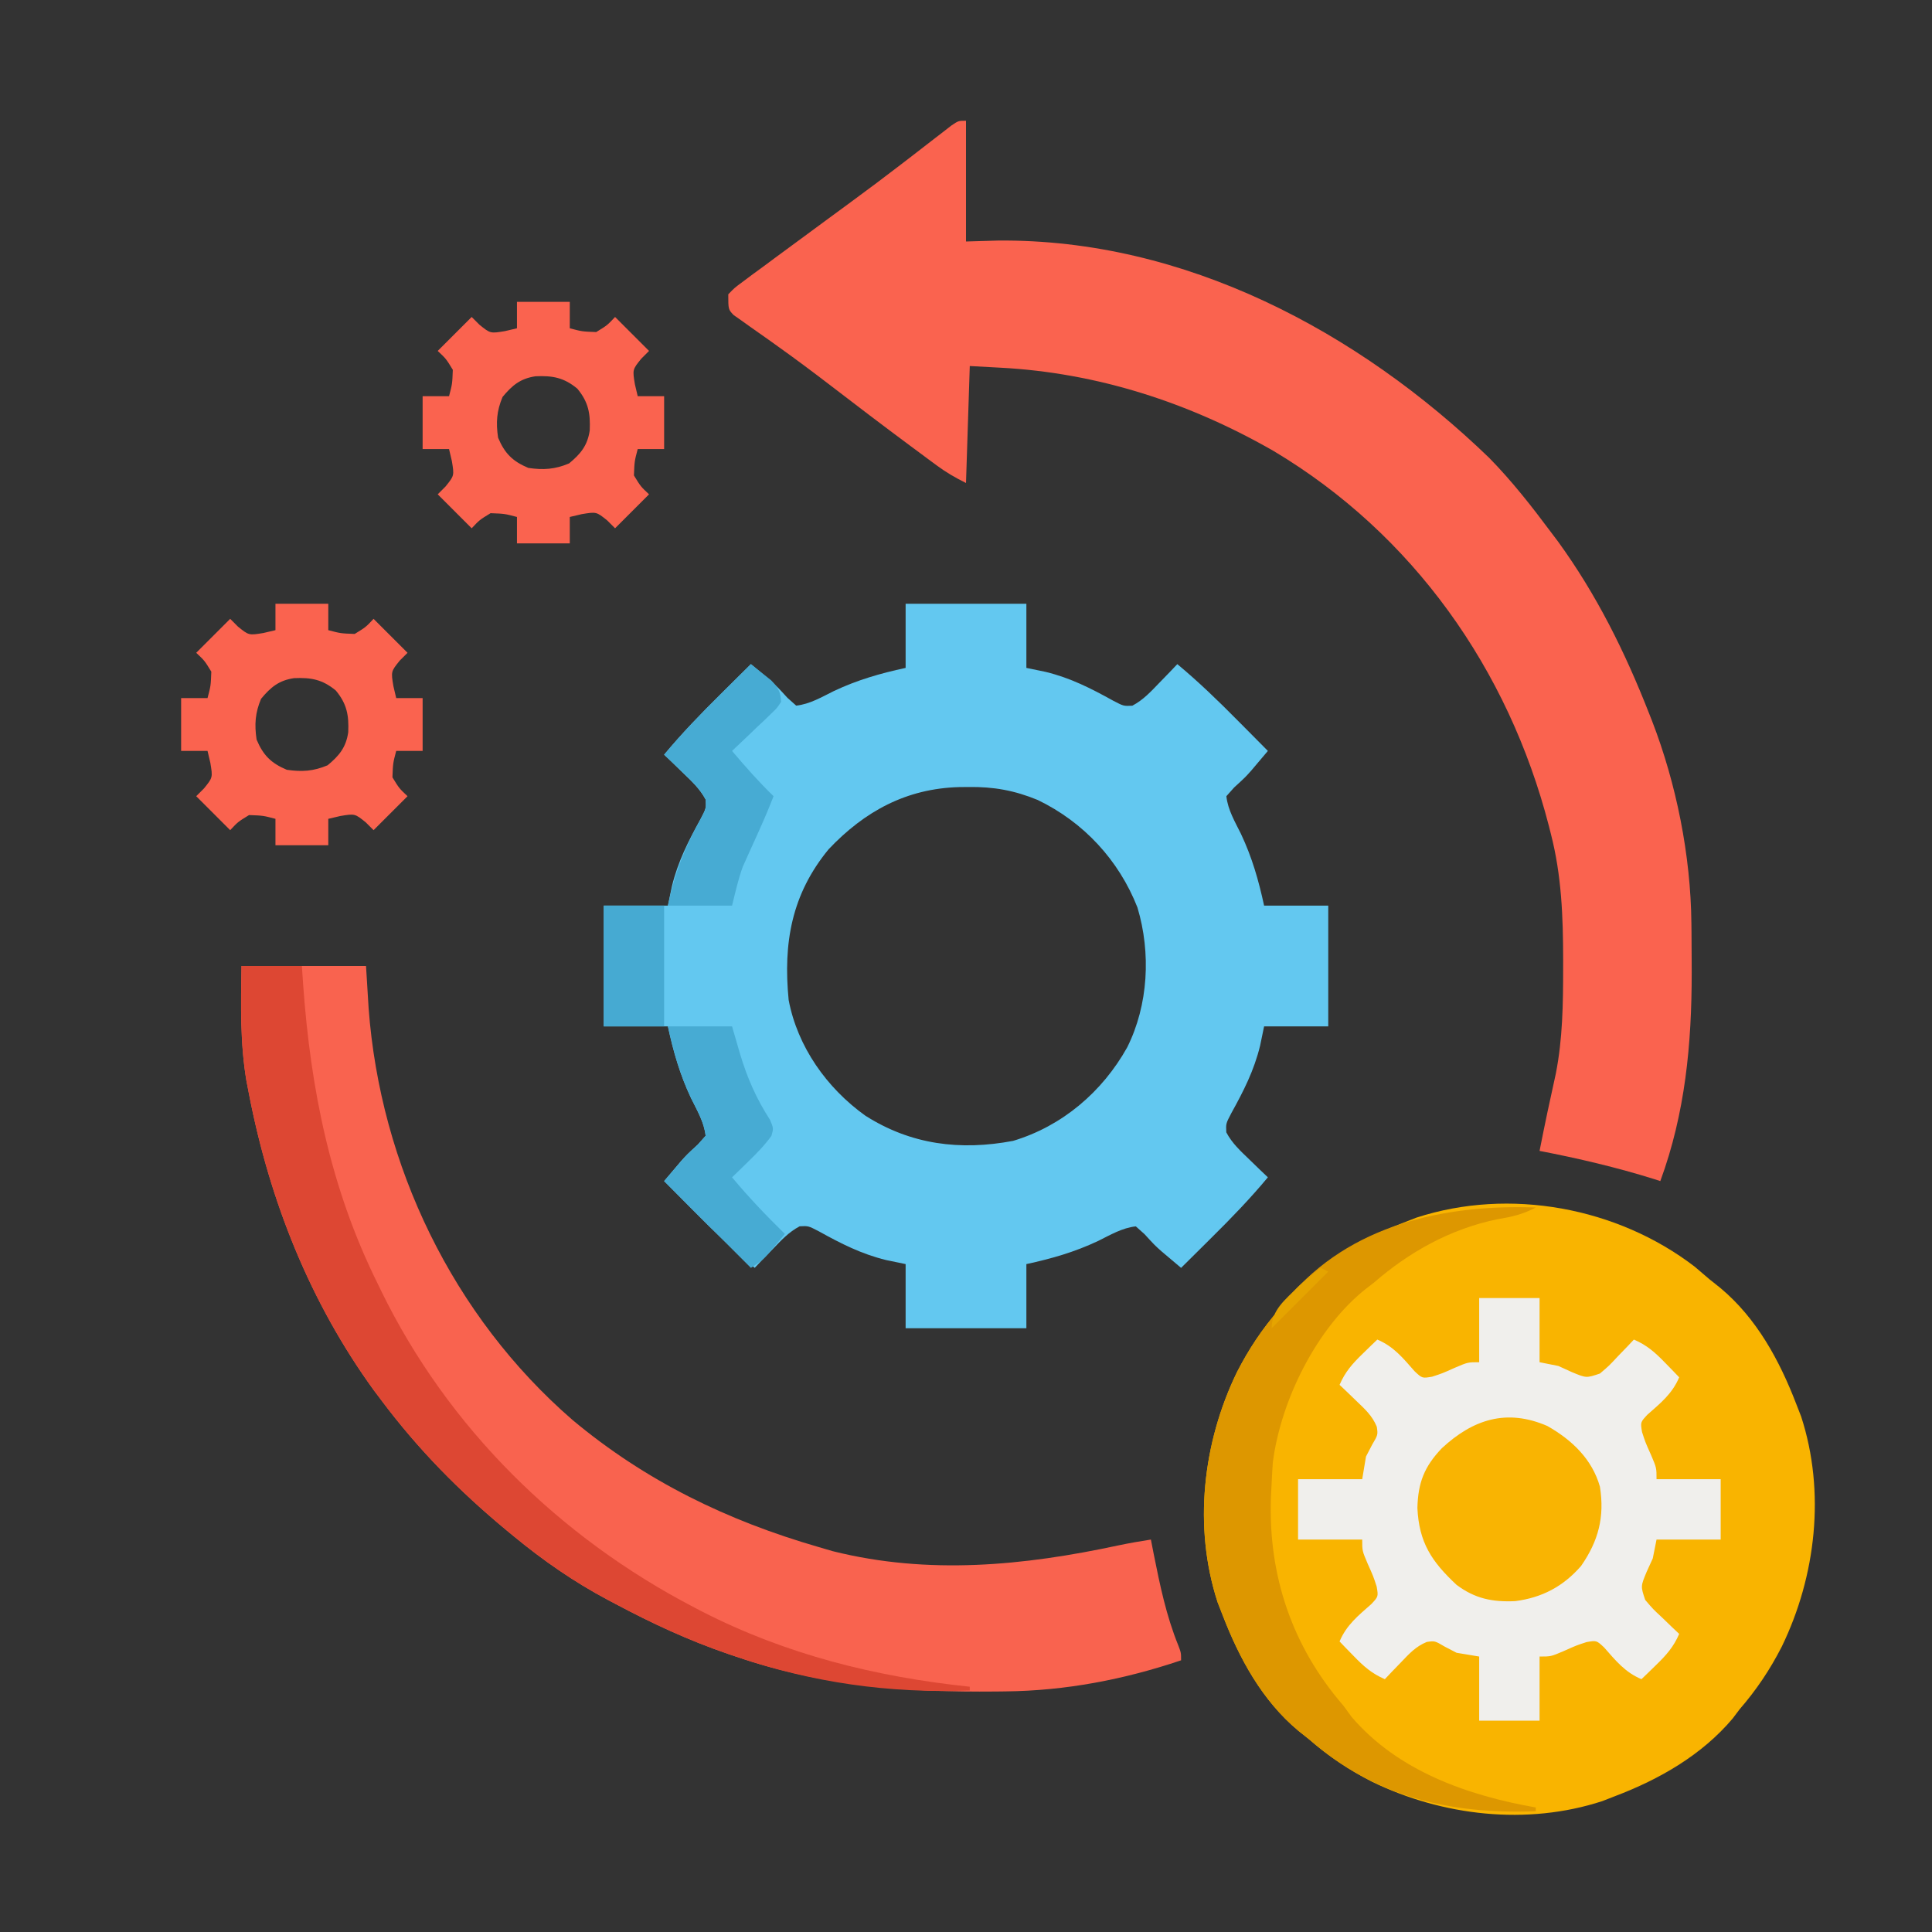 <svg xmlns="http://www.w3.org/2000/svg" width="512" height="512"><rect width="100%" height="100%" fill="#333333" stroke="none"/><path d="M0 0 C1.304 1.09 2.595 2.195 3.875 3.312 C4.843 4.085 5.811 4.857 6.809 5.652 C16.409 13.666 22.453 24.822 26.875 36.312 C27.309 37.425 27.744 38.537 28.191 39.684 C34.709 59.692 32.12 82.04 23.062 100.688 C19.954 106.776 16.357 112.137 11.875 117.312 C11.278 118.105 10.681 118.898 10.066 119.715 C1.866 129.435 -9.385 135.858 -21.125 140.312 C-22.236 140.746 -23.347 141.179 -24.492 141.625 C-44.493 148.156 -66.858 145.556 -85.5 136.5 C-91.585 133.39 -96.966 129.814 -102.125 125.312 C-103.093 124.54 -104.061 123.768 -105.059 122.973 C-114.659 114.959 -120.703 103.803 -125.125 92.312 C-125.777 90.644 -125.777 90.644 -126.441 88.941 C-132.959 68.934 -130.371 46.585 -121.312 27.938 C-118.202 21.852 -114.626 16.471 -110.125 11.312 C-108.967 9.86 -108.967 9.86 -107.785 8.379 C-99.771 -1.222 -88.615 -7.266 -77.125 -11.688 C-76.013 -12.122 -74.9 -12.556 -73.754 -13.004 C-49.07 -21.045 -20.465 -15.726 0 0 Z " fill="#F9B400" transform="translate(449.125,335.688)"></path><path d="M0 0 C10.56 0 21.12 0 32 0 C32 5.61 32 11.22 32 17 C34.537 17.526 34.537 17.526 37.125 18.062 C43.7 19.663 49.094 22.417 54.969 25.672 C57.766 27.134 57.766 27.134 60.078 27.02 C62.99 25.475 64.973 23.304 67.25 20.938 C68.588 19.559 68.588 19.559 69.953 18.152 C70.629 17.442 71.304 16.732 72 16 C77.623 20.675 82.797 25.678 87.938 30.875 C88.717 31.659 89.496 32.443 90.299 33.25 C92.202 35.164 94.102 37.081 96 39 C95.064 40.113 94.124 41.223 93.184 42.332 C92.661 42.951 92.138 43.569 91.599 44.206 C90 46 90 46 87.062 48.688 C86.382 49.451 85.701 50.214 85 51 C85.392 54.628 87.281 57.765 88.875 61 C91.821 67.253 93.537 73.255 95 80 C100.61 80 106.22 80 112 80 C112 90.56 112 101.12 112 112 C106.39 112 100.78 112 95 112 C94.649 113.691 94.299 115.382 93.938 117.125 C92.337 123.7 89.583 129.094 86.328 134.969 C84.866 137.766 84.866 137.766 84.98 140.078 C86.525 142.99 88.696 144.973 91.062 147.25 C91.982 148.142 92.901 149.034 93.848 149.953 C94.558 150.629 95.268 151.304 96 152 C91.325 157.623 86.322 162.797 81.125 167.938 C80.341 168.717 79.558 169.496 78.75 170.299 C76.836 172.202 74.919 174.102 73 176 C71.887 175.064 70.777 174.124 69.668 173.184 C69.049 172.661 68.431 172.138 67.794 171.599 C66 170 66 170 63.312 167.062 C62.549 166.382 61.786 165.701 61 165 C57.372 165.392 54.235 167.281 51 168.875 C44.747 171.821 38.745 173.537 32 175 C32 180.61 32 186.22 32 192 C21.44 192 10.88 192 0 192 C0 186.39 0 180.78 0 175 C-1.691 174.649 -3.382 174.299 -5.125 173.938 C-11.7 172.337 -17.094 169.583 -22.969 166.328 C-25.766 164.866 -25.766 164.866 -28.078 164.98 C-30.99 166.525 -32.973 168.696 -35.25 171.062 C-36.588 172.441 -36.588 172.441 -37.953 173.848 C-38.629 174.558 -39.304 175.268 -40 176 C-45.623 171.325 -50.797 166.322 -55.938 161.125 C-57.106 159.949 -57.106 159.949 -58.299 158.75 C-60.202 156.836 -62.102 154.919 -64 153 C-63.064 151.887 -62.124 150.777 -61.184 149.668 C-60.661 149.049 -60.138 148.431 -59.599 147.794 C-58 146 -58 146 -55.062 143.312 C-54.382 142.549 -53.701 141.786 -53 141 C-53.392 137.372 -55.281 134.235 -56.875 131 C-59.821 124.747 -61.537 118.745 -63 112 C-68.61 112 -74.22 112 -80 112 C-80 101.44 -80 90.88 -80 80 C-74.39 80 -68.78 80 -63 80 C-62.474 77.463 -62.474 77.463 -61.938 74.875 C-60.337 68.3 -57.583 62.906 -54.328 57.031 C-52.866 54.234 -52.866 54.234 -52.98 51.922 C-54.525 49.01 -56.696 47.027 -59.062 44.75 C-59.982 43.858 -60.901 42.966 -61.848 42.047 C-62.558 41.371 -63.268 40.696 -64 40 C-59.325 34.377 -54.322 29.203 -49.125 24.062 C-48.341 23.283 -47.557 22.504 -46.75 21.701 C-44.836 19.798 -42.919 17.898 -41 16 C-39.887 16.936 -38.777 17.876 -37.668 18.816 C-37.049 19.339 -36.431 19.862 -35.794 20.401 C-34 22 -34 22 -31.312 24.938 C-30.549 25.618 -29.786 26.299 -29 27 C-25.372 26.608 -22.235 24.719 -19 23.125 C-12.747 20.179 -6.745 18.463 0 17 C0 11.39 0 5.78 0 0 Z M-20.406 65.062 C-30.249 77.028 -32.465 89.926 -31 105 C-28.66 117.399 -20.893 128.347 -10.688 135.656 C1.395 143.359 14.47 144.988 28.477 142.344 C41.499 138.44 52.127 129.351 58.711 117.574 C64.338 106.337 65.05 92.553 61.438 80.5 C56.492 67.909 47.149 57.856 35 52 C28.851 49.469 23.32 48.476 16.688 48.562 C15.445 48.575 15.445 48.575 14.178 48.588 C0.216 48.97 -10.863 54.979 -20.406 65.062 Z " fill="#63C8F0" transform="translate(240,160)"></path><path d="M0 0 C0 10.56 0 21.12 0 32 C2.805 31.918 5.61 31.835 8.5 31.75 C57.895 31.297 103.911 55.779 138.688 89.375 C144.681 95.492 149.888 102.145 155 109 C155.625 109.83 156.25 110.66 156.895 111.516 C167.128 125.607 174.664 140.826 181 157 C181.262 157.662 181.523 158.324 181.792 159.005 C188.272 175.755 192.059 194.73 192.238 212.688 C192.248 213.5 192.258 214.312 192.268 215.148 C192.293 217.766 192.305 220.383 192.312 223 C192.315 223.893 192.318 224.785 192.32 225.705 C192.326 244.716 190.606 263.01 184 281 C183.213 280.745 183.213 280.745 182.41 280.484 C172.459 277.372 162.237 274.971 152 273 C153.343 266.142 154.796 259.313 156.316 252.492 C158.132 243.218 158.243 234.039 158.25 224.625 C158.251 223.863 158.251 223.102 158.252 222.317 C158.236 210.973 157.844 200.031 155 189 C154.823 188.297 154.646 187.594 154.464 186.87 C143.757 145.392 118.46 109.567 81.509 87.513 C59.178 74.706 34.847 66.787 9.062 65.438 C6.402 65.293 3.741 65.149 1 65 C0.67 75.23 0.34 85.46 0 96 C-2.946 94.527 -5.212 93.225 -7.809 91.305 C-8.545 90.762 -9.281 90.219 -10.039 89.66 C-10.831 89.071 -11.622 88.482 -12.438 87.875 C-13.272 87.258 -14.106 86.64 -14.965 86.004 C-22.065 80.732 -29.103 75.38 -36.114 69.991 C-40.544 66.594 -45.005 63.257 -49.551 60.016 C-50.435 59.381 -51.319 58.747 -52.23 58.094 C-53.917 56.89 -55.61 55.697 -57.312 54.516 C-58.061 53.979 -58.81 53.443 -59.582 52.891 C-60.244 52.427 -60.907 51.963 -61.589 51.485 C-63 50 -63 50 -63 46 C-61.374 44.299 -61.374 44.299 -59.074 42.602 C-58.225 41.965 -57.375 41.328 -56.5 40.672 C-55.572 39.996 -54.644 39.321 -53.688 38.625 C-52.735 37.916 -51.782 37.207 -50.801 36.477 C-47.877 34.305 -44.94 32.151 -42 30 C-40.371 28.8 -38.742 27.6 -37.113 26.398 C-34.813 24.703 -32.512 23.009 -30.206 21.322 C-25.837 18.121 -21.51 14.872 -17.215 11.57 C-15.77 10.46 -15.77 10.46 -14.297 9.328 C-12.42 7.882 -10.546 6.432 -8.676 4.977 C-7.411 4.002 -7.411 4.002 -6.121 3.008 C-5.373 2.427 -4.624 1.845 -3.853 1.247 C-2 0 -2 0 0 0 Z " fill="#FA634F" transform="translate(256,32)"></path><path d="M0 0 C10.89 0 21.78 0 33 0 C33.227 3.692 33.454 7.384 33.688 11.188 C36.781 52.812 55.994 92.795 87.703 120.289 C107.116 136.514 128.779 147.003 153 154 C154.226 154.358 155.452 154.717 156.715 155.086 C182.076 161.418 207.293 158.934 232.435 153.535 C235.279 152.942 238.128 152.436 241 152 C241.242 153.244 241.485 154.488 241.734 155.77 C243.398 164.099 245.06 172.164 248.266 180.066 C249 182 249 182 249 184 C233.897 189.095 218.4 192.073 202.434 192.238 C201.645 192.248 200.857 192.258 200.045 192.268 C176.122 192.503 153.786 190.814 131 183 C130.336 182.776 129.672 182.552 128.988 182.321 C118.541 178.748 108.733 174.193 99 169 C98.389 168.678 97.778 168.355 97.148 168.023 C88.049 163.187 79.928 157.539 72 151 C71.417 150.52 70.834 150.04 70.233 149.545 C57.674 139.134 46.776 128.064 37 115 C36.374 114.169 35.747 113.337 35.102 112.48 C18.137 89.105 7.471 62.251 2 34 C1.772 32.828 1.544 31.656 1.309 30.449 C-0.399 20.285 -0.141 10.28 0 0 Z " fill="#F9634F" transform="translate(64,256)"></path><path d="M0 0 C5.28 0 10.56 0 16 0 C16 5.61 16 11.22 16 17 C17.65 17.33 19.3 17.66 21 18 C22.763 18.804 22.763 18.804 24.562 19.625 C28.389 21.218 28.389 21.218 32 20 C34.431 17.932 34.431 17.932 36.75 15.438 C37.549 14.611 38.348 13.785 39.172 12.934 C39.775 12.296 40.378 11.657 41 11 C44.452 12.477 46.65 14.438 49.25 17.125 C49.956 17.849 50.663 18.574 51.391 19.32 C52.187 20.152 52.187 20.152 53 21 C51.16 25.37 48.081 27.82 44.582 30.902 C42.717 32.9 42.717 32.9 43.164 35.527 C44.039 38.224 44.039 38.224 45.562 41.625 C47 45 47 45 47 48 C52.61 48 58.22 48 64 48 C64 53.28 64 58.56 64 64 C58.39 64 52.78 64 47 64 C46.67 65.65 46.34 67.3 46 69 C45.464 70.176 44.928 71.351 44.375 72.562 C42.782 76.389 42.782 76.389 44 80 C46.068 82.431 46.068 82.431 48.562 84.75 C49.389 85.549 50.215 86.348 51.066 87.172 C51.704 87.775 52.343 88.378 53 89 C51.523 92.452 49.562 94.65 46.875 97.25 C46.151 97.956 45.426 98.663 44.68 99.391 C44.125 99.922 43.571 100.453 43 101 C38.63 99.16 36.18 96.081 33.098 92.582 C31.1 90.717 31.1 90.717 28.473 91.164 C25.776 92.039 25.776 92.039 22.375 93.562 C19 95 19 95 16 95 C16 100.61 16 106.22 16 112 C10.72 112 5.44 112 0 112 C0 106.39 0 100.78 0 95 C-2.97 94.505 -2.97 94.505 -6 94 C-7.031 93.464 -8.062 92.927 -9.125 92.375 C-11.754 90.828 -11.754 90.828 -13.883 91.129 C-16.85 92.35 -18.54 94.255 -20.75 96.562 C-21.549 97.389 -22.348 98.215 -23.172 99.066 C-23.775 99.704 -24.378 100.343 -25 101 C-28.452 99.523 -30.65 97.562 -33.25 94.875 C-33.956 94.151 -34.663 93.426 -35.391 92.68 C-35.922 92.125 -36.453 91.571 -37 91 C-35.16 86.63 -32.081 84.18 -28.582 81.098 C-26.717 79.1 -26.717 79.1 -27.164 76.473 C-28.039 73.776 -28.039 73.776 -29.562 70.375 C-31 67 -31 67 -31 64 C-36.61 64 -42.22 64 -48 64 C-48 58.72 -48 53.44 -48 48 C-42.39 48 -36.78 48 -31 48 C-30.67 46.02 -30.34 44.04 -30 42 C-29.464 40.969 -28.927 39.938 -28.375 38.875 C-26.828 36.246 -26.828 36.246 -27.129 34.117 C-28.35 31.15 -30.255 29.46 -32.562 27.25 C-33.802 26.051 -33.802 26.051 -35.066 24.828 C-35.704 24.225 -36.343 23.622 -37 23 C-35.523 19.548 -33.562 17.35 -30.875 14.75 C-30.151 14.044 -29.426 13.337 -28.68 12.609 C-28.125 12.078 -27.571 11.547 -27 11 C-22.63 12.84 -20.18 15.919 -17.098 19.418 C-15.1 21.283 -15.1 21.283 -12.473 20.836 C-9.776 19.961 -9.776 19.961 -6.375 18.438 C-3 17 -3 17 0 17 C0 11.39 0 5.78 0 0 Z " fill="#F0EFEC" transform="translate(392,344)"></path><path d="M0 0 C5.28 0 10.56 0 16 0 C16.11 1.607 16.219 3.215 16.332 4.871 C18.312 32.594 23.566 58.884 36 84 C36.488 85.009 36.488 85.009 36.986 86.038 C54.717 122.391 84.251 151.404 120 170 C120.669 170.348 121.337 170.696 122.026 171.055 C144.373 182.502 168.139 188.394 193 191 C193 191.33 193 191.66 193 192 C171.656 192.8 151.223 189.935 131 183 C130.336 182.776 129.672 182.552 128.988 182.321 C118.541 178.748 108.733 174.193 99 169 C98.389 168.678 97.778 168.355 97.148 168.023 C88.049 163.187 79.928 157.539 72 151 C71.417 150.52 70.834 150.04 70.233 149.545 C57.674 139.134 46.776 128.064 37 115 C36.374 114.169 35.747 113.337 35.102 112.48 C18.137 89.105 7.471 62.251 2 34 C1.772 32.828 1.544 31.656 1.309 30.449 C-0.393 20.326 -0.185 10.229 0 0 Z " fill="#DD4733" transform="translate(64,256)"></path><path d="M0 0 C-3.437 1.822 -6.4 2.489 -10.25 3.125 C-22.58 5.671 -33.538 11.76 -43 20 C-43.598 20.456 -44.196 20.913 -44.812 21.383 C-57.992 31.679 -67.589 51.079 -69.688 67.562 C-69.818 69.373 -69.918 71.186 -70 73 C-70.064 74.258 -70.129 75.516 -70.195 76.812 C-70.924 97.489 -64.611 116.279 -51 132 C-50.278 132.99 -49.556 133.98 -48.812 135 C-36.491 149.389 -17.997 155.834 0 159 C0 159.33 0 159.66 0 160 C-22.715 160.83 -42.496 156.273 -60 141 C-60.968 140.228 -61.936 139.456 -62.934 138.66 C-72.534 130.646 -78.578 119.49 -83 108 C-83.652 106.331 -83.652 106.331 -84.316 104.629 C-90.834 84.621 -88.246 62.272 -79.188 43.625 C-76.077 37.54 -72.501 32.159 -68 27 C-66.842 25.548 -66.842 25.548 -65.66 24.066 C-49.361 4.54 -24.13 -0.882 0 0 Z " fill="#DD9700" transform="translate(407,320)"></path><path d="M0 0 C4.62 0 9.24 0 14 0 C14 2.31 14 4.62 14 7 C17.263 7.86 17.263 7.86 21 8 C23.929 6.21 23.929 6.21 26 4 C30.455 8.455 30.455 8.455 35 13 C33.979 14.021 33.979 14.021 32.938 15.062 C30.611 17.946 30.611 17.946 31.25 21.812 C31.497 22.864 31.745 23.916 32 25 C34.31 25 36.62 25 39 25 C39 29.62 39 34.24 39 39 C36.69 39 34.38 39 32 39 C31.14 42.263 31.14 42.263 31 46 C32.79 48.929 32.79 48.929 35 51 C32.03 53.97 29.06 56.94 26 60 C25.319 59.319 24.639 58.639 23.938 57.938 C21.054 55.611 21.054 55.611 17.188 56.25 C16.136 56.498 15.084 56.745 14 57 C14 59.31 14 61.62 14 64 C9.38 64 4.76 64 0 64 C0 61.69 0 59.38 0 57 C-3.263 56.14 -3.263 56.14 -7 56 C-9.929 57.79 -9.929 57.79 -12 60 C-14.97 57.03 -17.94 54.06 -21 51 C-19.979 49.979 -19.979 49.979 -18.938 48.938 C-16.611 46.054 -16.611 46.054 -17.25 42.188 C-17.621 40.61 -17.621 40.61 -18 39 C-20.31 39 -22.62 39 -25 39 C-25 34.38 -25 29.76 -25 25 C-22.69 25 -20.38 25 -18 25 C-17.14 21.737 -17.14 21.737 -17 18 C-18.79 15.071 -18.79 15.071 -21 13 C-18.03 10.03 -15.06 7.06 -12 4 C-11.319 4.681 -10.639 5.361 -9.938 6.062 C-7.054 8.389 -7.054 8.389 -3.188 7.75 C-1.61 7.379 -1.61 7.379 0 7 C0 4.69 0 2.38 0 0 Z M-3.812 25.188 C-5.386 28.915 -5.591 32.01 -5 36 C-3.241 40.166 -1.166 42.241 3 44 C6.99 44.591 10.085 44.386 13.812 42.812 C16.87 40.279 18.69 38.097 19.285 34.074 C19.48 29.584 18.953 26.563 16 23 C12.437 20.047 9.416 19.52 4.926 19.715 C0.903 20.31 -1.279 22.13 -3.812 25.188 Z " fill="#FA634F" transform="translate(73,160)"></path><path d="M0 0 C4.62 0 9.24 0 14 0 C14 2.31 14 4.62 14 7 C17.263 7.86 17.263 7.86 21 8 C23.929 6.21 23.929 6.21 26 4 C30.455 8.455 30.455 8.455 35 13 C33.979 14.021 33.979 14.021 32.938 15.062 C30.611 17.946 30.611 17.946 31.25 21.812 C31.497 22.864 31.745 23.916 32 25 C34.31 25 36.62 25 39 25 C39 29.62 39 34.24 39 39 C36.69 39 34.38 39 32 39 C31.14 42.263 31.14 42.263 31 46 C32.79 48.929 32.79 48.929 35 51 C32.03 53.97 29.06 56.94 26 60 C25.319 59.319 24.639 58.639 23.938 57.938 C21.054 55.611 21.054 55.611 17.188 56.25 C16.136 56.498 15.084 56.745 14 57 C14 59.31 14 61.62 14 64 C9.38 64 4.76 64 0 64 C0 61.69 0 59.38 0 57 C-3.263 56.14 -3.263 56.14 -7 56 C-9.929 57.79 -9.929 57.79 -12 60 C-14.97 57.03 -17.94 54.06 -21 51 C-19.979 49.979 -19.979 49.979 -18.938 48.938 C-16.611 46.054 -16.611 46.054 -17.25 42.188 C-17.621 40.61 -17.621 40.61 -18 39 C-20.31 39 -22.62 39 -25 39 C-25 34.38 -25 29.76 -25 25 C-22.69 25 -20.38 25 -18 25 C-17.14 21.737 -17.14 21.737 -17 18 C-18.79 15.071 -18.79 15.071 -21 13 C-18.03 10.03 -15.06 7.06 -12 4 C-11.319 4.681 -10.639 5.361 -9.938 6.062 C-7.054 8.389 -7.054 8.389 -3.188 7.75 C-1.61 7.379 -1.61 7.379 0 7 C0 4.69 0 2.38 0 0 Z M-3.812 25.188 C-5.386 28.915 -5.591 32.01 -5 36 C-3.241 40.166 -1.166 42.241 3 44 C6.99 44.591 10.085 44.386 13.812 42.812 C16.87 40.279 18.69 38.097 19.285 34.074 C19.48 29.584 18.953 26.563 16 23 C12.437 20.047 9.416 19.52 4.926 19.715 C0.903 20.31 -1.279 22.13 -3.812 25.188 Z " fill="#FA634F" transform="translate(137,80)"></path><path d="M0 0 C6.501 3.681 11.878 8.783 13.945 16.102 C15.209 24.117 13.558 30.462 8.945 37.102 C4.234 42.522 -1.404 45.501 -8.504 46.418 C-14.536 46.704 -19.187 45.753 -24.055 42.102 C-30.689 35.902 -34.003 30.869 -34.43 21.727 C-34.257 15.002 -32.6 10.775 -27.961 5.902 C-19.716 -1.752 -10.785 -4.672 0 0 Z " fill="#F9B402" transform="translate(410.055,377.898)"></path><path d="M0 0 C5.61 0 11.22 0 17 0 C17.701 2.413 18.402 4.826 19.125 7.312 C21.026 13.674 23.44 19.15 27.059 24.766 C28 27 28 27 27.449 29 C25.632 31.508 23.596 33.592 21.375 35.75 C20.149 36.949 20.149 36.949 18.898 38.172 C18.272 38.775 17.645 39.378 17 40 C21.408 45.29 26.076 50.188 31 55 C30.067 56.129 29.129 57.253 28.188 58.375 C27.665 59.001 27.143 59.628 26.605 60.273 C25 62 25 62 22 64 C14.41 56.41 6.82 48.82 -1 41 C5 34 5 34 7.938 31.312 C8.618 30.549 9.299 29.786 10 29 C9.608 25.372 7.719 22.235 6.125 19 C3.179 12.747 1.463 6.745 0 0 Z " fill="#47ABD3" transform="translate(177,272)"></path><path d="M0 0 C1.155 0.905 2.299 1.824 3.438 2.75 C4.076 3.26 4.714 3.771 5.371 4.297 C7.238 6.249 7.857 7.302 8 10 C6.92 11.647 6.92 11.647 5.254 13.234 C4.664 13.808 4.074 14.382 3.467 14.973 C2.838 15.559 2.21 16.146 1.562 16.75 C0.938 17.352 0.313 17.954 -0.33 18.574 C-1.876 20.061 -3.437 21.532 -5 23 C-1.482 27.177 2.08 31.195 6 35 C4.858 37.94 3.64 40.833 2.344 43.707 C2.043 44.377 1.743 45.046 1.434 45.736 C0.816 47.111 0.193 48.483 -0.434 49.854 C-0.734 50.527 -1.034 51.201 -1.344 51.895 C-1.749 52.789 -1.749 52.789 -2.162 53.702 C-3.382 57.047 -4.136 60.546 -5 64 C-10.61 64 -16.22 64 -22 64 C-20.218 55.406 -17.54 48.633 -13.328 41.031 C-11.866 38.234 -11.866 38.234 -11.98 35.922 C-13.525 33.01 -15.696 31.027 -18.062 28.75 C-18.982 27.858 -19.901 26.966 -20.848 26.047 C-21.558 25.371 -22.268 24.696 -23 24 C-18.325 18.377 -13.322 13.203 -8.125 8.062 C-7.341 7.283 -6.558 6.504 -5.75 5.701 C-3.836 3.798 -1.919 1.898 0 0 Z " fill="#47ABD3" transform="translate(199,176)"></path><path d="M0 0 C5.28 0 10.56 0 16 0 C16 10.56 16 21.12 16 32 C10.72 32 5.44 32 0 32 C0 21.44 0 10.88 0 0 Z " fill="#46AAD2" transform="translate(160,240)"></path><path d="M0 0 C0.66 0.33 1.32 0.66 2 1 C-2.95 5.95 -7.9 10.9 -13 16 C-13 11.089 -9.305 8.39 -6 5 C-4.054 3.235 -2.073 1.618 0 0 Z " fill="#E5A400" transform="translate(350,336)"></path></svg>